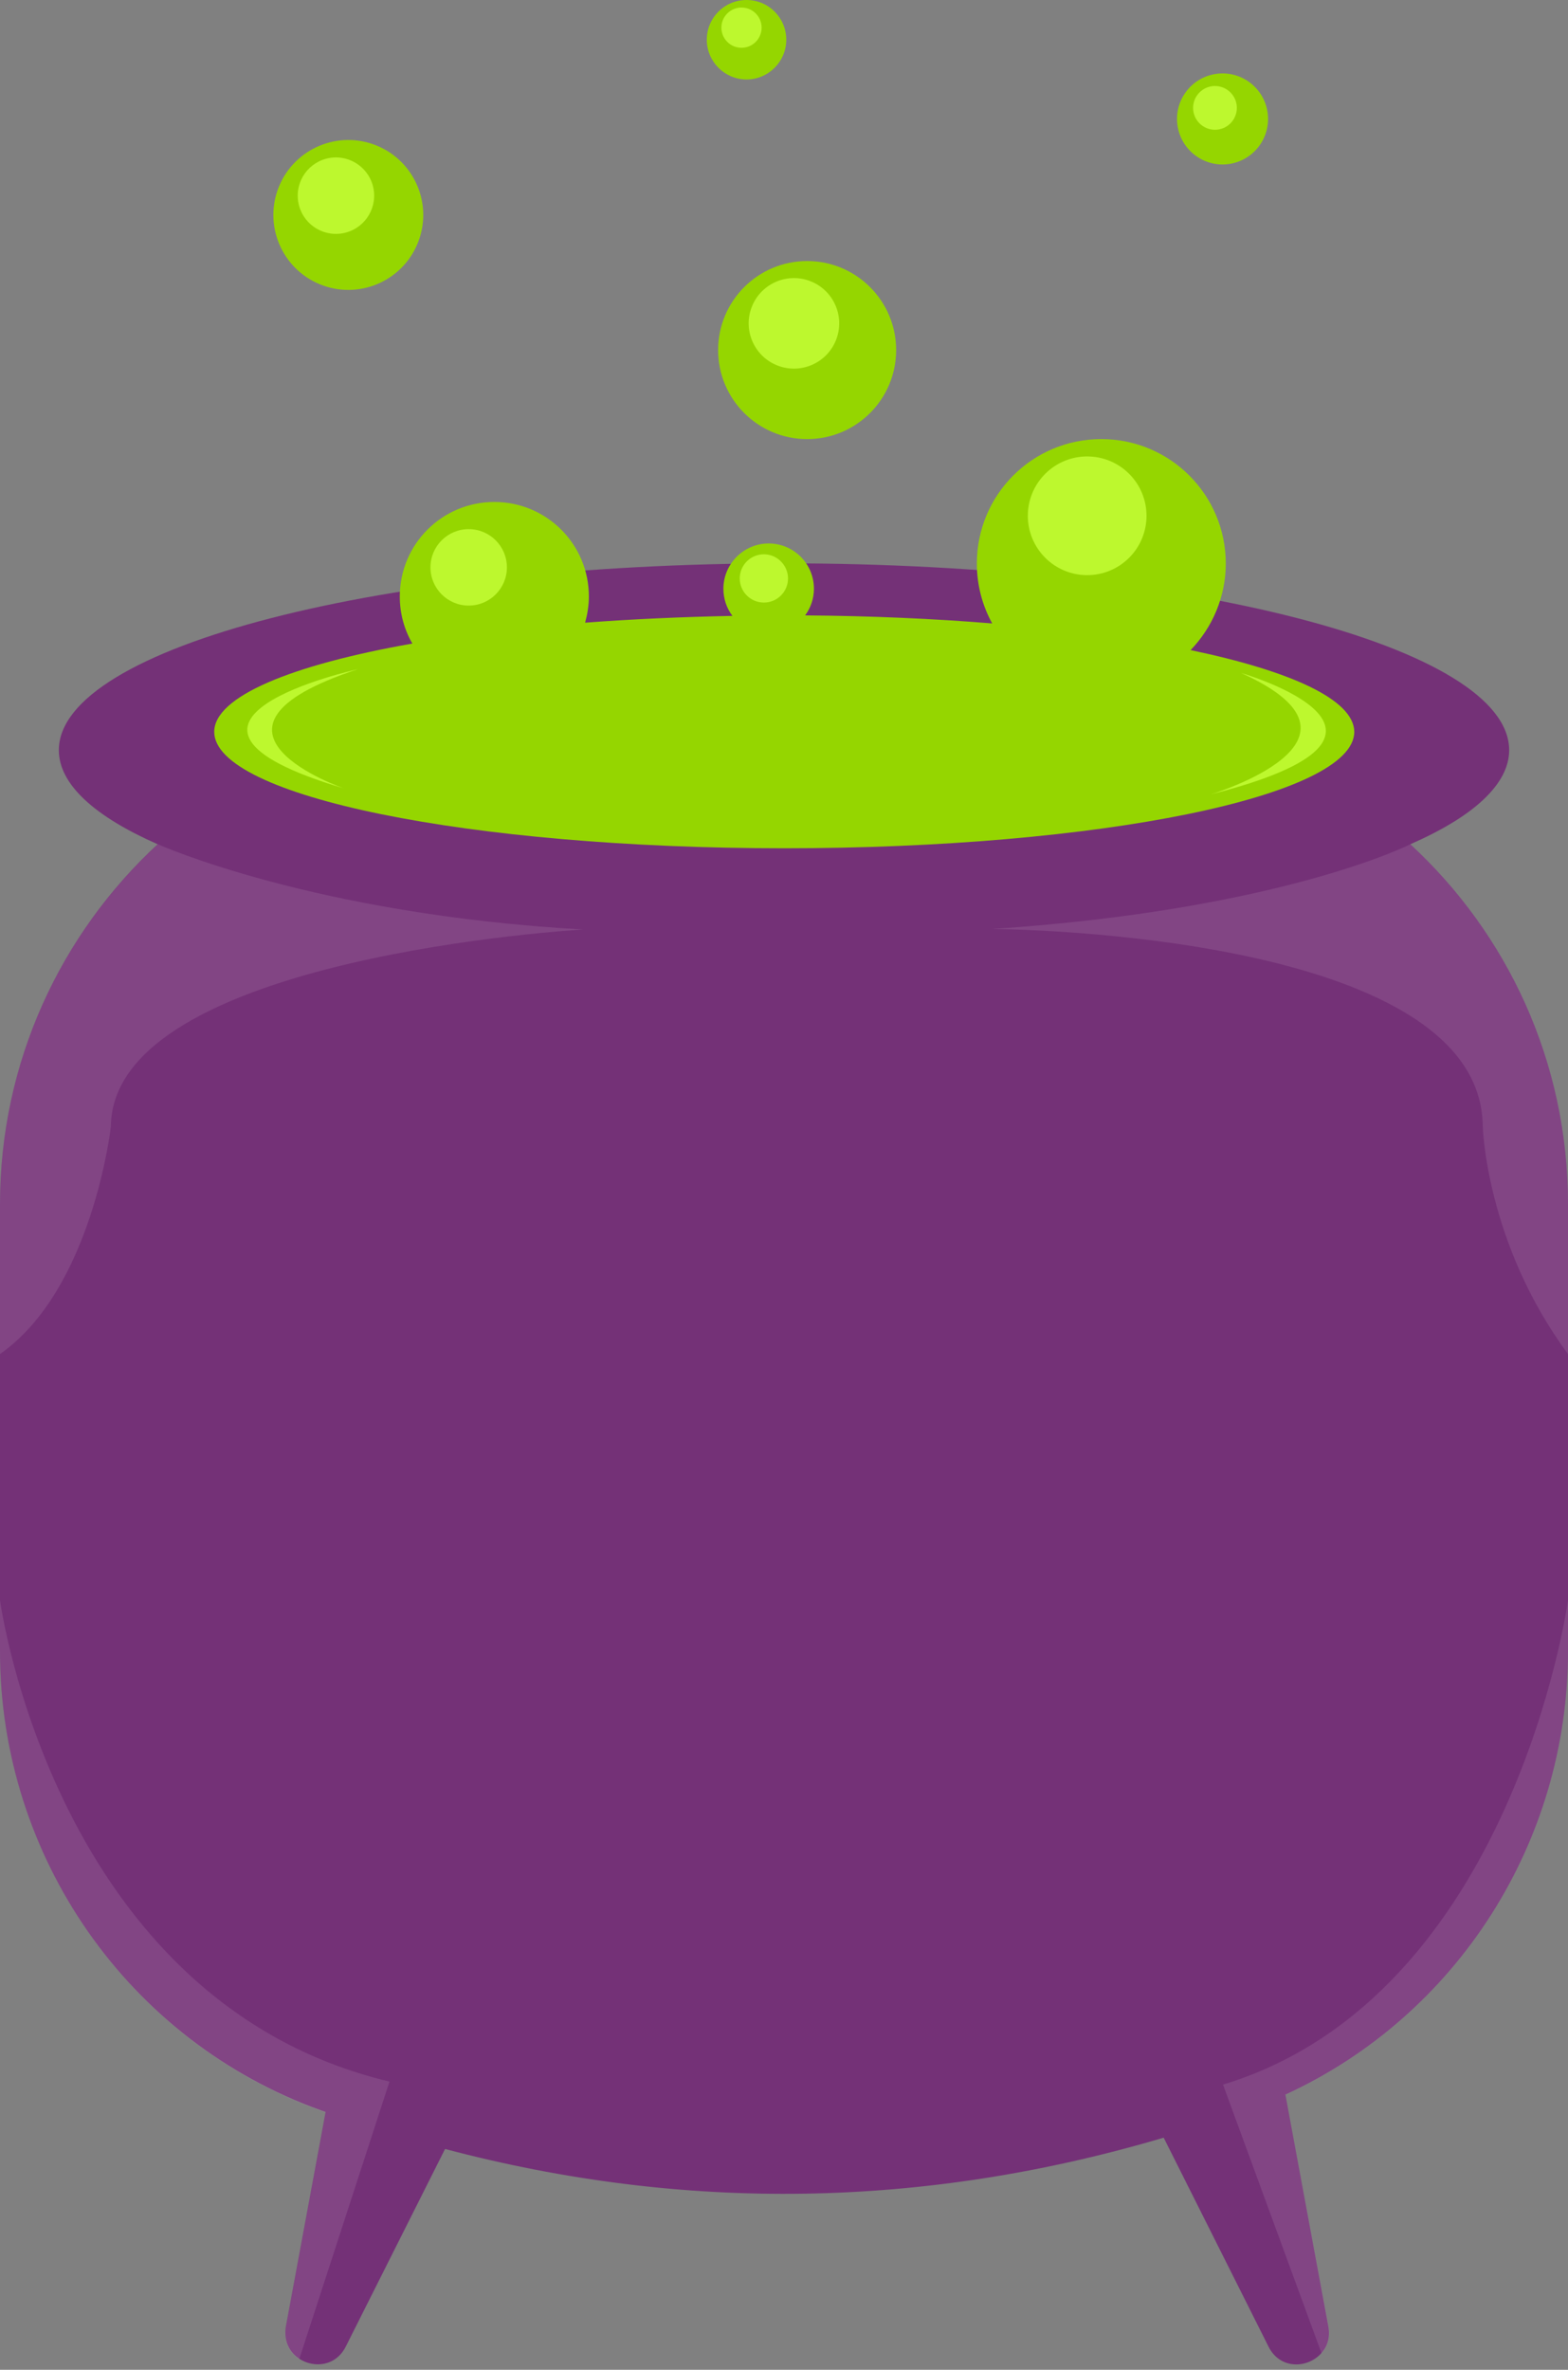 <?xml version="1.0" encoding="UTF-8" standalone="no"?><svg xmlns="http://www.w3.org/2000/svg" xmlns:xlink="http://www.w3.org/1999/xlink" fill="#000000" height="942.3" preserveAspectRatio="xMidYMid meet" version="1" viewBox="0.0 0.0 623.6 942.3" width="623.6" zoomAndPan="magnify"><rect x="0.0" y="0.0" width="623.6" height="942.3" fill="#808080" stroke="none"/><g id="change1_1"><path d="M623.6,478.8v177.7c0,76.1-44.2,145-112.4,176.4l17.1,92.2c0.8,4.3-0.4,8-2.8,10.6c-5.4,6.1-16.4,6.6-21-2.6 l-41.7-83.1c-95.3,28.2-190.5,29.7-285.8,4.5l-39.5,78.6c-4,7.9-12.7,8.6-18.5,4.8c-3.8-2.5-6.3-7-5.3-12.8l15.8-85.3 c-0.6-0.2-1.1-0.4-1.7-0.6C50.9,811.6,0,738.3,0,656.6V478.8c0-56.6,24.2-107.5,62.7-143.1c-25-11-39.3-23.8-39.3-37.4 c0-41,129.1-74.3,288.4-74.3s288.4,33.2,288.4,74.3c0,6.8-3.6,13.4-10.3,19.7c-6.7,6.3-16.5,12.2-29,17.7 C599.5,371.3,623.6,422.2,623.6,478.8z" fill="#743177"/></g><g fill="#95d600" id="change2_1"><path d="M473.5,258.5c8.6-8.9,14-21.1,14-34.4c0-27.3-22.1-49.5-49.5-49.5s-49.5,22.1-49.5,49.5 c0,8.6,2.2,16.7,6.1,23.8c-23.2-1.9-48.2-3-74.4-3.2c2.2-3,3.5-6.6,3.5-10.6c0-10-8.1-18-18-18s-18,8.1-18,18c0,4,1.3,7.8,3.6,10.8 c-20.4,0.4-40.1,1.3-58.6,2.7c0.9-3.3,1.5-6.8,1.5-10.4c0-20.8-16.8-37.6-37.6-37.6s-37.6,16.8-37.6,37.6c0,6.8,1.8,13.2,5,18.7 c-48.2,8.5-78.8,21.1-78.8,35.1c0,25.6,101.5,46.3,226.7,46.3s226.7-20.7,226.7-46.3C538.5,278.3,513.7,266.9,473.5,258.5z"/><circle cx="138.5" cy="85.5" r="29.8" transform="rotate(-67.5 138.492 85.47)"/><circle cx="321" cy="139.2" r="35.4"/><circle cx="486.2" cy="47.3" r="18.1" transform="rotate(-9.213 486.188 47.246)"/><path d="M296.9,31.6c8.7,0,15.8-7.1,15.8-15.8S305.7,0,296.9,0s-15.8,7.1-15.8,15.8S288.2,31.6,296.9,31.6z"/></g><g fill="#bdf82e" id="change3_1"><circle cx="186.4" cy="225.6" r="15.2"/><path d="M303.8,220.4c-5.3,0-9.6,4.3-9.6,9.6c0,5.3,4.3,9.6,9.6,9.6c5.3,0,9.6-4.3,9.6-9.6 C313.4,224.8,309.1,220.4,303.8,220.4z"/><circle cx="432.4" cy="205.1" r="23.6" transform="rotate(-45.001 432.382 205.13)"/><circle cx="133.6" cy="77.8" r="15.2" transform="rotate(-9.213 133.614 77.77)"/><circle cx="315.7" cy="128.6" r="18" transform="rotate(-67.5 315.708 128.548)"/><circle cx="294.9" cy="11" r="8"/><path d="M491.9,42.9c0-4.8-3.9-8.7-8.7-8.7s-8.7,3.9-8.7,8.7c0,4.8,3.9,8.7,8.7,8.7S491.9,47.7,491.9,42.9z"/><path d="M493.6,267.6c59.6,26.9-12.2,48.3-12.2,48.3C577,291.7,493.6,267.6,493.6,267.6z"/><path d="M142.3,266.1c0,0-95.1,20.8-5.5,47.4C136.8,313.5,68.9,290.2,142.3,266.1z"/></g><g fill="#ffffff" id="change4_1"><path d="M560.9,335.7L560.9,335.7c0,0-51.3,26.1-166.4,33.7c0,0,194.6,0.5,195.2,78.5c0,0,1.2,46.2,33.9,90.5v-59.6 C623.6,422.2,599.5,371.3,560.9,335.7z" opacity="0.1"/><path d="M0,478.8v59.6c36.9-25.8,44.1-90.5,44.1-90.5c0.6-67.8,187.9-78.3,187.9-78.3c-107.4-6-169.2-33.9-169.2-33.9 C24.2,371.3,0,422.2,0,478.8z" opacity="0.1"/><path d="M486.4,828.9l39.2,106.9c2.3-2.6,3.6-6.3,2.8-10.6L511.2,833c68.2-31.5,112.4-100.3,112.4-176.4v-20.3 C623.6,636.3,602,793.8,486.4,828.9z" opacity="0.1"/><path d="M0,636.3v20.3c0,81.7,50.9,155.1,127.8,182.8c0.6,0.2,1.1,0.4,1.7,0.6l-15.8,85.3c-1.1,5.8,1.5,10.3,5.3,12.8 l35.9-110.4C21.4,795.9,0,636.3,0,636.3z" opacity="0.1"/></g></svg>